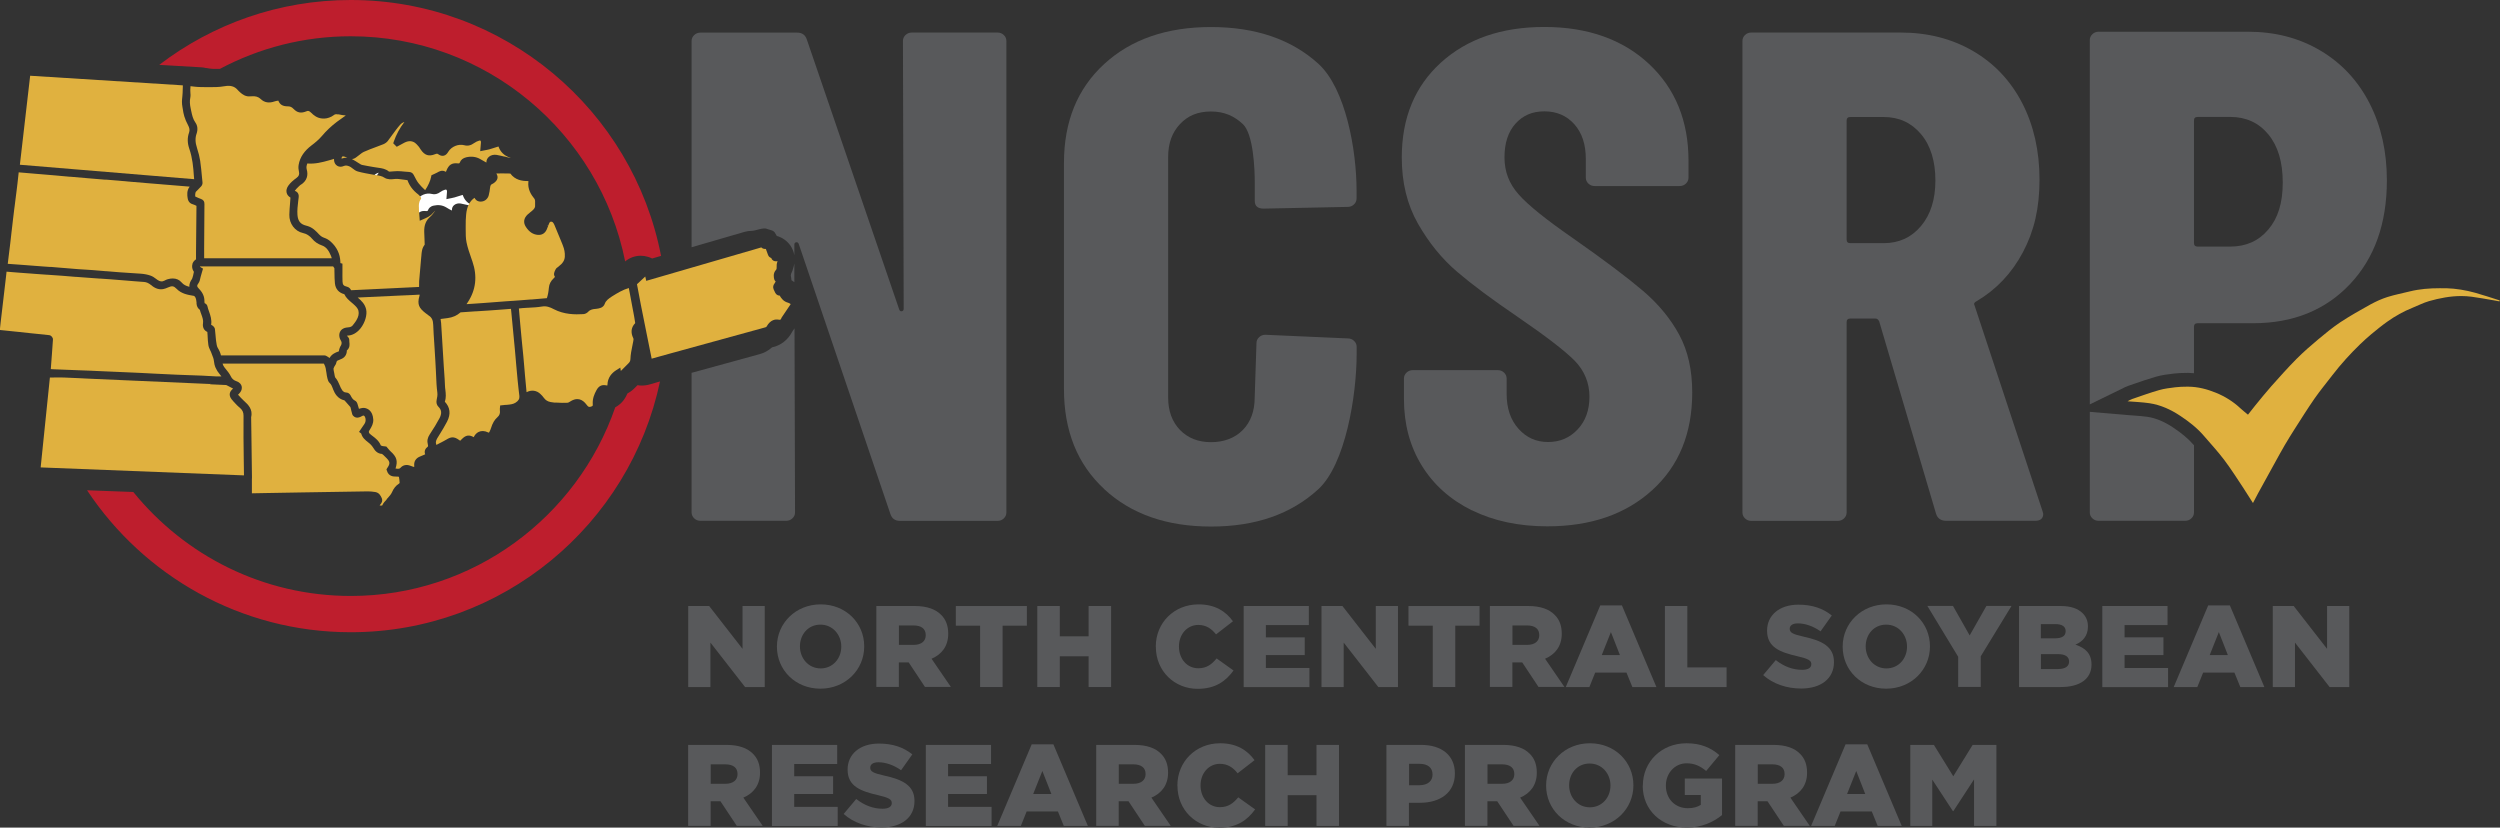 <svg xmlns:xlink="http://www.w3.org/1999/xlink" xmlns="http://www.w3.org/2000/svg" id="Layer_1" viewBox="0 0 335.68 111.12" width="335.68" height="111.12"><rect x="0" y="0" width="335.68" height="111.12" fill="#333333" stroke="none"/><defs><style>.cls-1{fill:#58595b;}.cls-1,.cls-2,.cls-3,.cls-4{stroke-width:0px;}.cls-2{fill:#e0b13f;}.cls-3{fill:#be1e2d;}.cls-4{fill:#fff;}</style></defs><path class="cls-1" d="m148.27,65.67c-3.61-3.34-5.41-7.82-5.41-13.44v-30.34c0-5.56,1.8-9.99,5.41-13.3,3.6-3.31,8.39-4.96,14.34-4.96s10.83,1.65,14.44,4.96c3.61,3.31,5.1,11.47,5.1,17.03v1.03c0,.31-.12.58-.35.8s-.51.33-.84.33l-11.29.23c-.79,0-1.19-.34-1.19-1.03v-2.43c0-1.81-.17-6.54-1.6-7.89-1.13-1.06-2.48-1.69-4.27-1.69s-3.11.56-4.17,1.69c-1.06,1.12-1.59,2.59-1.59,4.4v32.31c0,1.81.53,3.26,1.59,4.36,1.06,1.09,2.45,1.64,4.17,1.64s3.21-.55,4.27-1.64c1.06-1.09,1.59-2.54,1.59-4.36l.24-7.29c0-.31.11-.58.35-.8.23-.22.51-.33.84-.33l11.07.49c.33,0,.61.11.84.33.23.22.35.48.35.8v.94c0,5.62-1.51,14.84-5.15,18.18-3.64,3.34-8.43,5.01-14.39,5.01s-10.73-1.67-14.34-5.01Z"></path><path class="cls-1" d="m197.64,68.53c-2.91-1.44-5.16-3.45-6.75-6.04-1.59-2.59-2.38-5.57-2.38-8.94v-2.72c0-.31.12-.58.35-.8s.51-.33.84-.33h11.41c.33,0,.61.11.84.33.23.22.35.48.35.8v2.06c0,1.94.53,3.5,1.59,4.68,1.06,1.19,2.38,1.78,3.97,1.78s2.91-.56,3.97-1.69c1.06-1.12,1.59-2.59,1.59-4.4s-.66-3.48-1.98-4.82c-1.32-1.34-3.9-3.32-7.74-5.95-3.31-2.25-5.99-4.24-8.04-5.99-2.05-1.75-3.8-3.9-5.26-6.46-1.46-2.56-2.18-5.52-2.18-8.9,0-5.31,1.75-9.55,5.26-12.74,3.51-3.18,8.14-4.78,13.89-4.78s10.5,1.65,14.04,4.96c3.54,3.31,5.31,7.65,5.31,13.02v2.25c0,.31-.12.58-.35.8-.23.22-.51.33-.84.33h-11.41c-.33,0-.61-.11-.84-.33-.23-.22-.35-.48-.35-.8v-2.53c0-1.93-.51-3.48-1.54-4.64-1.03-1.15-2.37-1.73-4.02-1.73s-2.88.55-3.87,1.64c-.99,1.09-1.49,2.61-1.49,4.54s.63,3.53,1.89,4.96c1.26,1.44,3.74,3.43,7.44,5.99,4.1,2.87,7.19,5.2,9.28,6.98,2.08,1.78,3.7,3.75,4.86,5.9,1.16,2.15,1.74,4.73,1.74,7.73,0,5.5-1.79,9.87-5.36,13.11-3.57,3.25-8.27,4.87-14.09,4.87-3.84,0-7.21-.72-10.12-2.15Z"></path><path class="cls-1" d="m259.96,68.99l-7.64-25.85c-.13-.25-.3-.37-.5-.37h-3.37c-.33,0-.5.16-.5.47v25.57c0,.31-.12.58-.35.8-.23.22-.51.33-.84.33h-11.61c-.33,0-.61-.11-.84-.33-.23-.22-.35-.48-.35-.8V5.5c0-.31.12-.58.35-.8.23-.22.51-.33.84-.33h20.05c3.64,0,6.88.83,9.72,2.48,2.84,1.65,5.04,3.98,6.6,6.98,1.55,3,2.33,6.43,2.33,10.3s-.74,6.93-2.23,9.74c-1.49,2.81-3.56,5-6.2,6.56-.13.06-.23.14-.3.23-.07.09-.07.2,0,.33l9.13,27.63.1.37c0,.62-.37.94-1.09.94h-11.91c-.73,0-1.19-.31-1.39-.94Zm-12.01-52.82v16.01c0,.31.16.47.5.47h4.47c2.05,0,3.72-.76,5.01-2.29,1.29-1.53,1.94-3.57,1.94-6.13s-.64-4.7-1.94-6.23c-1.29-1.53-2.96-2.29-5.01-2.29h-4.47c-.33,0-.5.16-.5.47Z"></path><path class="cls-3" d="m27.06,9.04c.21.01.41.05.61.1h.09c.16.04.29.06.42.07.16.02.34.03.46.04.29,0,.59,0,.88,0,5.25-2.79,11.23-4.38,17.57-4.38,18.2,0,33.42,13.01,36.85,30.23.59-.49,1.32-.76,2.09-.76.34,0,.67.05.99.15.19.06.37.13.54.22l1.2-.35C84.99,14.82,67.74,0,47.1,0,37.44,0,28.52,3.25,21.38,8.71l5.68.33Z"></path><path class="cls-3" d="m88.2,51.34c-.32.09-.61.17-.9.26-.37.11-.75.17-1.12.17-.19,0-.39-.02-.58-.05-.16.16-.31.31-.47.47-.34.33-.68.53-.89.65-.21.52-.58,1.14-1.26,1.62-.12.09-.24.16-.37.23-5.09,14.72-19.08,25.33-35.51,25.33-11.78,0-22.3-5.45-29.2-13.96l-6.21-.23c7.61,11.48,20.63,19.06,35.4,19.06,20.4,0,37.48-14.46,41.53-33.67l-.43.12Z"></path><path class="cls-4" d="m62.12,26.17c-.18.05-.35.11-.52.16-.2.06-.39.12-.58.18-.14.04-.29.07-.44.1-.07.01-.14.02-.21.04l-.43.09.08-1.01c0-.11-.02-.2-.07-.24-.05-.05-.14-.03-.19-.02-.22.06-.44.17-.62.3-.39.29-.77.38-1.17.27-.72-.19-1.59.16-1.97.81-.11.18-.26.4-.52.46-.26.06-.48-.07-.65-.18-.1-.07-.18-.09-.39-.01-.77.3-1.23.15-1.7-.54-.03-.05-.06-.1-.09-.15-.04-.06-.07-.13-.11-.17l-.11-.13c-.13-.15-.26-.3-.4-.39-.44-.28-.89-.25-1.47.09-.12.07-.24.13-.36.19l-.37.2-.38-.39.07-.2c.31-.87.76-1.69,1.34-2.44-.25.06-.47.18-.64.37-.35.38-.66.82-.97,1.24-.18.25-.36.49-.54.73-.12.15-.3.29-.51.37-.28.11-.56.22-.85.32-.52.19-1.03.38-1.51.6-.2.09-.4.25-.6.41-.13.11-.25.2-.38.29-.14.1-.36.2-.58.15-.16-.04-.31-.09-.46-.14-.11-.04-.23-.08-.35-.11-.09-.02-.21-.04-.29.02-.06.05-.09.16-.08.3,0,0,0,.01,0,.02.01,0,.03,0,.05-.01l.07-.02c.26-.07.59-.16.88-.07.28.08.51.23.74.38.09.06.18.11.27.17.06.04.13.08.19.12.11.07.21.14.3.16.46.1.94.18,1.41.26l.58.09c.44.07.9.13,1.29.47,0,0,.03,0,.14,0,.01,0,.03,0,.04,0,.12,0,.23-.01.35-.02.15-.02.31-.03.46-.03h.07c.26,0,.52.03.78.05.21.02.4.03.59.04.26.01.43.12.55.37l.02.04c.18.35.37.72.6,1.02.21.27.47.52.72.76l.06.06c.29-.43.63-1.02.75-1.66l.03-.17.35-.16c.14-.06.25-.11.35-.17.22-.13.53-.3.89-.13l.15.07c.03-.07.06-.14.09-.22.27-.67.63-.89,1.33-.82.2.02.23-.02.28-.14.08-.21.28-.49.75-.59.62-.14,1.19-.06,1.69.24.26.16.51.31.76.42,0-.03,0-.05,0-.08,0-.26.1-.49.3-.65.23-.19.55-.27.89-.21h0c.33.06.65.13.96.21h.04c.2.06.4.11.6.15.1.02.18.03.26.04-.07-.07-.14-.12-.19-.14-.7-.24-1.15-.68-1.39-1.36Z"></path><polygon class="cls-4" points="62.76 27.67 62.76 27.67 62.76 27.67 62.76 27.67"></polygon><polygon class="cls-2" points="63.43 24.61 63.43 24.61 63.43 24.61 63.43 24.61"></polygon><path class="cls-2" d="m28.2,51.56l-11.83-.52c-1.51-.07-3.03-.13-4.54-.2-.39-.02-.78-.04-1.17-.06-.7-.04-1.39-.07-2.08-.09-.52-.02-1.06-.01-1.53,0h-.35s-1.24,12.07-1.24,12.07l27.3,1.07c0-.68-.02-1.37-.03-2.05-.03-1.96-.05-3.97-.03-5.95,0-.46-.13-.76-.51-1.09-.04-.03-.08-.07-.12-.1-.09-.07-.18-.15-.26-.24l-.15-.16c-.2-.21-.4-.42-.58-.65-.37-.51-.31-.97.2-1.4,0,0,.02-.02.02-.02-.01,0-.03-.01-.05-.02-.15-.07-.3-.15-.44-.23-.08-.04-.17-.09-.25-.13-.03-.02-.06-.03-.1-.05-.02-.01-.06-.03-.08-.04-.69-.04-1.43-.07-2.14-.1l-.03-.1h-.02s0,.1,0,.1Z"></path><path class="cls-2" d="m45.41,15.37c-.3-.07-.43-.03-.57.07l-.04.03c-.1.07-.18.13-.28.18-.43.22-.85.31-1.29.26-.67-.07-1.1-.42-1.47-.79-.26-.27-.44-.25-.57-.19-.78.32-1.26.23-1.81-.34-.21-.22-.43-.31-.73-.31h0c-.69,0-1.07-.23-1.28-.77-.18.03-.34.05-.48.1-.75.27-1.38.17-1.87-.3-.33-.32-.72-.43-1.25-.38-.04,0-.08,0-.13,0-.62.09-1.08-.24-1.41-.54-.13-.11-.24-.23-.35-.35-.4-.45-.94-.6-1.69-.47-.47.08-.83.11-1.17.12-.69.02-1.38.01-2.04,0-.34,0-.63-.03-.91-.06-.16-.02-.32-.04-.49-.06-.02.18-.03.34-.03.5,0,.1,0,.2.01.3.02.26.04.5-.01.75-.09.44-.07.89.06,1.48l.06.28c.12.58.24,1.12.57,1.58.29.4.34.94.16,1.47-.21.59-.19,1.2.05,1.93.22.67.35,1.23.43,1.75.11.73.17,1.47.24,2.18l.07.7c.02.18-.05.39-.18.53-.16.18-.33.35-.5.52l-.21.21c-.07.07-.12.46-.08.64.07.03.13.05.18.08.18.08.37.17.55.23.34.11.51.34.5.69-.02,2.02-.03,4.05-.04,6.07v.44c0,.26,0,.52,0,.78h17.13c-.03-.13-.06-.25-.11-.35-.3-.75-.68-1.19-1.19-1.37-.56-.2-.98-.48-1.32-.89-.35-.42-.76-.68-1.23-.78-1.09-.23-1.87-1.26-1.84-2.46.01-.5.05-1,.09-1.48.02-.27.04-.54.06-.82-.28-.17-.46-.39-.52-.67-.07-.31.02-.65.26-.97.25-.34.58-.65,1.08-1.01.32-.23.4-.46.32-.83-.05-.23-.11-.57-.04-.93.18-1.02.74-1.85,1.74-2.61.43-.32.97-.76,1.4-1.27.58-.69,1.23-1.3,1.99-1.88.4-.3.8-.58,1.2-.86-.34-.03-.69-.07-1.02-.16Z"></path><path class="cls-2" d="m10.16,49.7l1.88.07c.36.01.73.03,1.09.05l5.03.22c.29.01.57.02.86.04l1.74.09c.98.05,1.95.1,2.93.14.62.03,1.23.05,1.85.07h.06c.53.02,1.07.04,1.6.06.29.01.58.03.87.05h.04c.3.02.6.04.9.05.24,0,.47.01.72,0-.07-.09-.14-.19-.22-.28-.48-.56-.73-1.13-.79-1.8-.02-.26-.13-.54-.24-.81-.04-.1-.08-.2-.11-.29-.03-.1-.08-.2-.13-.29-.11-.24-.22-.47-.26-.73-.06-.39-.08-.78-.1-1.16v-.05c-.01-.19-.02-.37-.04-.56-.45-.19-.67-.64-.58-1.18.06-.39-.07-.74-.22-1.16-.07-.19-.15-.4-.21-.63-.26-.19-.41-.46-.44-.82v-.15c-.04-.36-.07-.65-.27-.85-.02-.02-.08-.05-.11-.06h-.04c-.79-.14-1.61-.27-2.27-.95-.37-.38-.61-.41-1.12-.18-.26.12-.47.19-.68.23-.76.14-1.33-.31-1.63-.55-.33-.27-.62-.39-.94-.41-.4-.02-.81-.05-1.2-.09l-1.47-.12c-.63-.05-1.26-.1-1.89-.15-.43-.03-.87-.06-1.3-.09h-.1c-.46-.04-.92-.07-1.37-.1-.58-.04-1.15-.09-1.73-.13h-.09c-.61-.06-1.22-.1-1.83-.15-.66-.05-1.33-.09-1.99-.14h-.06c-.53-.04-1.04-.07-1.54-.11l-.65-.05c-1.06-.08-2.15-.15-3.23-.25-.02.27-.06.55-.09.82l-.71,6.06c-.03.25-.06.49-.08.75L0,44.31l2.62.27c.52.06,1.05.11,1.57.17l.8.08c.54.05,1.07.11,1.61.17.28.03.53.33.51.6-.04.61-.09,1.22-.13,1.84l-.16,2.12c.1.01.2.02.29.02,1.02.04,2.04.08,3.06.12Z"></path><path class="cls-2" d="m25.83,35.45h0c.08-.26.25-.48.49-.63v-.94c.03-2.08.04-4.16.06-6.24-.16-.08-.32-.17-.46-.2-.63-.16-.7-.69-.73-.87-.05-.34-.14-.99.28-1.51-.81-.07-1.61-.13-2.42-.2-.41-.03-.83-.06-1.24-.1l-.21-.02c-.59-.04-1.16-.09-1.73-.14-.62-.05-1.24-.11-1.87-.16h-.11c-.65-.07-1.29-.13-1.94-.18-.58-.05-1.15-.09-1.73-.14h-.19c-.69-.07-1.36-.12-2.03-.17-.85-.07-1.7-.15-2.54-.22h-.11c-.67-.07-1.33-.13-1.98-.18-.67-.06-1.35-.11-2.02-.17l-.49-.04c-.78-.07-1.57-.13-2.35-.2-.1,1-.22,1.98-.33,2.85l-.03.22c-.06.46-.11.91-.17,1.36l-.07.52c-.06.44-.11.88-.16,1.33-.06.49-.12.98-.17,1.47l-.02.16c-.06.53-.12,1.06-.18,1.59-.09.73-.18,1.46-.27,2.2l-.07.59h.09c.57.04,1.13.08,1.68.12l3,.23c.29.02.57.04.86.06h.2c.27.03.54.05.81.07.41.03.82.07,1.24.1.53.04,1.05.09,1.58.13.32.02.63.04.95.06.35.02.69.04,1.04.07.56.04,1.12.09,1.68.14h.07c.62.06,1.23.11,1.84.15.4.03.8.05,1.2.08.54.03,1.11.07,1.66.11.5.04.92.13,1.28.26.29.1.53.28.76.45.05.04.11.08.16.12.35.24.63.27.94.1.16-.09.3-.15.44-.19.24-.07.47-.1.68-.1.48,0,.88.18,1.18.53.27.32.59.47,1.05.59-.04-.44.17-.8.34-1.04.04-.06.08-.19.11-.31.02-.06.03-.12.05-.17.01-.05.02-.1.03-.15.02-.12.04-.23.07-.32,0-.01,0-.02,0-.03-.23-.33-.29-.7-.19-1.04Z"></path><path class="cls-2" d="m24.52,12.47c.02-.3.02-.61.03-.91v-.1s-20.5-1.29-20.5-1.29l-1.38,11.95,23.4,1.94c-.02-.15-.03-.3-.04-.45-.07-1.12-.19-2.41-.6-3.6-.28-.8-.29-1.52-.04-2.22.11-.31.06-.62-.16-1.02-.2-.36-.36-.75-.49-1.17-.1-.33-.15-.66-.2-.98l-.04-.23c-.04-.25-.08-.49-.07-.75,0-.22.03-.44.05-.64.02-.17.03-.35.04-.52Z"></path><path class="cls-2" d="m104.9,42.73c.03-.07.07-.13.09-.15l1.18-1.75c-.12-.08-.24-.15-.34-.18-.61-.16-.92-.57-1.14-.96-.45,0-.62-.4-.68-.55l-.06-.13c-.09-.17-.27-.53.04-.94.06-.08.11-.18.16-.27-.08-.07-.16-.17-.19-.29-.05-.2-.21-.8.24-1.28.07-.08.09-.17.08-.35-.01-.21-.01-.51.13-.8-.1,0-.19,0-.29,0-.19,0-.48-.14-.54-.41-.01-.02-.1-.07-.13-.08l-.06-.03c-.18-.1-.25-.28-.28-.37-.1-.27-.19-.52-.28-.77-.17.02-.42,0-.61-.2l-15.45,4.49-.13-.58c-.37.34-.75.68-1.11,1.03,0,0,0,.01,0,.02.15.86.32,1.74.51,2.7.27,1.37.54,2.73.82,4.1l.64,3.18c.28-.08.57-.16.85-.24l1.62-.45c4.26-1.17,8.53-2.35,12.8-3.52.11-.03.13-.05.17-.12.53-.94,1.22-.98,1.59-.91.26.05.3,0,.38-.18Z"></path><path class="cls-2" d="m83.36,49.8s.02-.01.03-.02c.14-.13.28-.27.41-.41l.04-.04c.16-.16.32-.32.48-.48.22-.21.32-.35.33-.65.02-.61.14-1.2.26-1.78.04-.21.08-.41.12-.61.04-.2.05-.3,0-.4-.37-.76-.29-1.46.25-2.01,0-.02.01-.06,0-.09-.07-.49-.16-.98-.25-1.46l-.05-.25c-.12-.64-.24-1.29-.36-1.93l-.19-1c-.82.25-1.56.69-2.24,1.12-.48.31-.85.58-1,1.03-.08.24-.3.42-.49.5-.2.08-.43.13-.66.15-.42.03-.78.09-1.05.38-.17.19-.43.32-.67.33-1.12.07-2.59.05-3.95-.66-.54-.29-1.02-.46-1.6-.36-.6.1-1.21.13-1.8.16h-.06c-.25.02-.5.03-.75.05-.16.01-.33.03-.49.05l.18,2.05c.06.68.13,1.36.19,2.04l.09.92c.05.44.09.87.13,1.3.04.41.07.83.11,1.24l.12,1.42c.06.71.13,1.43.2,2.14,0,.04,0,.09.02.13.63-.34,1.36-.25,1.87.26.16.15.32.32.46.52.21.29.5.47.87.54l.12.02c.15.03.28.05.41.06h.29c.47.03.99.05,1.49.02.07,0,.22-.09.33-.16.05-.03.1-.06.15-.09.29-.16.55-.24.81-.24.38,0,.71.16,1.03.49.07.07.14.15.2.24.06.08.1.13.15.18.14.15.24.19.52.08.17-.07.2-.08.18-.33-.05-.73.22-1.35.5-1.86.29-.54.69-.75,1.23-.66.06.01.15.03.22.04.01-.08.03-.17.04-.22,0-.05,0-.08,0-.12.1-.73.48-1.29,1.17-1.73l.54-.34.07.46Z"></path><path class="cls-2" d="m74.96,35.8s.05-.03.07-.04c.54-.41.79-.82.81-1.31.03-.5-.06-.98-.26-1.48l-.1-.26c-.33-.81-.66-1.62-1-2.42-.07-.16-.14-.33-.24-.43-.05-.05-.15-.09-.22-.1-.08,0-.19.01-.28.22-.04.1-.08.2-.12.31h-.17s.15.05.15.05c-.07.18-.13.34-.2.5-.23.5-.65.74-1.17.7-.65-.05-1.17-.39-1.61-1.06-.39-.58-.3-1.19.23-1.68.12-.11.25-.22.38-.32.08-.06.14-.11.21-.17.33-.28.44-.48.41-.75-.01-.12-.01-.23,0-.35,0-.09,0-.17,0-.24-.03-.19-.07-.24-.07-.25-.48-.58-.95-1.32-.83-2.34,0-.03,0-.05,0-.07-.02,0-.06,0-.1,0-.74,0-1.67-.12-2.33-1.01,0,0-.02,0-.02,0-.55-.01-1.2-.02-1.85-.01.17.3.32.74-.2,1.18-.09.08-.21.17-.36.24-.16.06-.25.16-.29.51-.03.28-.08.65-.18,1.02-.14.51-.61.86-1.13.83-.21,0-.56-.09-.78-.51-.67.48-1.02,1.2-1.12,2.23-.05.53-.07,1.04-.06,1.54,0,.14,0,.28,0,.42v.07c0,.57,0,1.17.11,1.71.14.72.4,1.44.64,2.14l.15.43c.69,2,.47,3.84-.63,5.5l-.16.24.92-.06c.48-.03.96-.06,1.44-.1.48-.04.97-.07,1.45-.11.49-.04.96-.08,1.43-.11.3-.02.6-.04.9-.06h.05c.36-.03.72-.05,1.08-.08.46-.04.92-.07,1.38-.11h.12c.66-.06,1.32-.12,1.98-.17.02,0,.03,0,.04,0,.07-.22.13-.44.17-.66.04-.23.08-.49.1-.75.04-.49.26-.91.67-1.29.09-.09.14-.14.15-.16,0,0,0,0-.04-.06-.19-.29-.04-.66.14-.98.1-.17.25-.26.36-.32h.01Z"></path><path class="cls-2" d="m67.91,54.37h0l.22-.02c.4-.04.78-.08,1.09-.28.4-.25.55-.52.52-.88-.03-.28-.06-.57-.1-.85l-.02-.18c-.04-.35-.08-.69-.11-1.04-.07-.72-.13-1.44-.2-2.17l-.04-.48c-.04-.49-.09-.99-.13-1.48-.14-1.47-.28-2.93-.42-4.4l-.06-.64c-.02-.16-.03-.32-.05-.48,0,0,0,0,0,0l-1.15.09c-.61.05-1.2.09-1.79.13-.57.04-1.14.08-1.72.11h-.09c-.67.05-1.35.09-2.02.14,0,0-.02.01-.04.03-.47.41-1.02.65-1.7.74l-.94.12c.03.19.06.37.07.55.04.47.06.95.09,1.43l.05.81c.07,1.2.15,2.4.22,3.6l.06.85c.04.54.08,1.15.1,1.75,0,.17.03.35.05.52.06.52.12,1.04-.07,1.59,0,0,0,.01,0,.01.72.76.82,1.66.3,2.67-.3.57-.65,1.17-1.11,1.9l-.05.08c-.24.38-.42.66-.31,1.02.01.04.02.09.03.13.16-.09.33-.17.5-.26.28-.14.57-.29.84-.45.6-.37,1.01-.46,1.7.04l.06.04s.07.05.1.07c0,0,0,0,0,0,.07-.08.13-.13.19-.19l.06-.06c.51-.51.96-.58,1.57-.23.15-.33.38-.57.65-.7.37-.18.79-.17,1.26.05.09.04.11.05.13.04,0,0,.03-.02.09-.15.07-.15.15-.31.19-.46.2-.65.47-1.12.86-1.46.29-.25.39-.54.33-.95-.01-.09,0-.17,0-.23l.04-.4.47-.05c.09,0,.18-.02.27-.03Z"></path><path class="cls-2" d="m58.88,54.63c-.24-.24-.33-.56-.25-.93.07-.33.14-.66.09-1.01-.1-.74-.13-1.48-.16-2.2-.01-.28-.03-.56-.04-.83l-.06-1.11c-.02-.44-.05-.89-.08-1.33-.02-.38-.05-.75-.07-1.13-.06-.81-.11-1.64-.14-2.46-.02-.64-.19-1-.6-1.26-.12-.08-.23-.17-.33-.25l-.11-.08c-.83-.65-1.15-1.14-.81-2.3.02-.05.02-.11.02-.18-.24.02-.47.03-.7.04-.31.01-.6.02-.88.04-.31.01-.63.02-.94.04l-5.79.27c.48.41.96.85,1.13,1.58.17.72-.14,1.79-.75,2.56-.5.62-1.13.97-1.77.97-.02,0-.03,0-.04,0,0,.02.02.05.04.09h0s.03.02.04.04c.09.1.24.26.22.5,0,.06,0,.15.01.24.04.31.09.76-.34,1.13.01,0,0,.03,0,.09-.03.53-.33.92-.86,1.1-.03,0-.05.02-.08.04-.09.04-.16.07-.24.1-.12.04-.18.09-.23.3-.03.18-.12.31-.19.41-.03.05-.05.08-.07.11l-.03.07c-.04.08-.09.19-.09.23,0,.13.04.29.07.45l.02.09c.02.09.03.18.05.27.02.11.05.31.09.36.3.34.47.73.61,1.07.05.11.09.21.13.3.25.54.49.65.78.66.24,0,.45.2.54.38.16.31.31.57.59.7.21.1.29.29.35.47.07.21.13.42.19.64.02,0,.03-.01.05-.02l.05-.02c.18-.05.42-.12.67-.08.39.07,1.06.35,1.15,1.51.04.58-.22,1.01-.45,1.39-.04.06-.08.12-.11.18-.02.04-.04.1-.03.14,0,.17.16.29.4.47.47.35.95.71,1.2,1.33,0,0,.05.04.14.07.08.03.18.04.29.05.08,0,.13.01.17.02l.15.02.26.31c.1.12.19.23.28.31.85.76,1.02,1.3.69,2.33.36.05.52.07.67-.1.33-.37.8-.47,1.3-.28l.09.03c.14.05.28.11.41.14.01,0,.03,0,.04,0,0-.01,0-.02,0-.04v-.04s0-.06,0-.08c-.06-.58.22-1.03.8-1.25.18-.07.36-.15.54-.23l.13-.06c-.14-.34-.04-.71.27-.95.11-.08.15-.16.09-.36-.13-.48-.05-.91.25-1.36.56-.85.96-1.51,1.3-2.15.35-.65.31-1.14-.14-1.57Z"></path><path class="cls-2" d="m58.43,28.29c-.1.09-.2.2-.29.3-.36.44-.84.64-1.25.82l-.53.23-.04-.57c0-.09-.01-.17-.02-.26v-.04c-.03-.25-.05-.47-.05-.69v-.14c-.02-.35-.04-.79.24-1.18.07-.1.12-.17-.1-.41l-.03-.04c-.07-.08-.14-.16-.21-.21-.71-.54-1.18-1.17-1.44-1.91-.17-.02-.35-.04-.52-.07-.48-.07-.92-.14-1.36-.07-.23.03-.81.08-1.21-.19-.32-.22-.7-.28-1.1-.34-.11-.02-.21-.03-.31-.05l-.28-.05c-.62-.11-1.26-.22-1.87-.39-.3-.08-.53-.26-.73-.42-.17-.13-.31-.24-.46-.29-.28-.1-.48-.13-.71-.03-.31.14-.62.13-.87-.02-.26-.15-.42-.43-.44-.77,0-.06,0-.11,0-.17-.23.07-.46.13-.68.2-.91.26-1.88.51-2.91.42-.1.28-.15.52-.08.78.24.82,0,1.53-.68,2-.04.02-.07.05-.11.07-.05.03-.1.06-.12.09l-.18.17c-.21.2-.38.37-.51.56,0,0,0,0,0,0,.59.21.54.71.52.9-.02.16-.04.32-.06.48-.07.62-.15,1.25-.1,1.87.07.82.4,1.23,1.14,1.42l.18.05c.69.19,1.14.66,1.57,1.12l.04.04c.2.21.42.35.69.44.3.1.6.28.85.51.81.73,1.25,1.64,1.29,2.69v.05c0,.07,0,.11.01.14l.27.07v.33c0,.19,0,.38,0,.57v.08c0,.47-.01.95.01,1.42.02.46.15.59.64.71.24.06.43.27.51.46.65-.04,1.27-.06,1.9-.09l7.23-.35c0-.29,0-.54.01-.79.08-1.05.18-2.1.27-3.12l.03-.3c.04-.49.07-.99.44-1.46,0-.02,0-.05,0-.12,0-.29-.02-.57-.03-.86,0-.26-.02-.52-.03-.78-.02-.88.24-1.51.81-2,.21-.18.39-.43.57-.67l.13.09h0l-.13-.1.04-.05s.03-.05.05-.07Z"></path><path class="cls-2" d="m67.71,21.02h.06c.22.07.45.12.67.17.05.01.1.02.14.03-.03-.02-.07-.04-.09-.05-.78-.26-1.29-.75-1.56-1.5-.18.05-.36.11-.54.17-.22.07-.43.14-.64.2-.16.05-.31.07-.5.11l-.77.15.1-1.18c0-.11-.02-.2-.06-.23-.03-.03-.1-.03-.17-.01-.24.07-.48.18-.67.32-.45.33-.88.43-1.34.3-.79-.21-1.73.18-2.15.88-.13.22-.31.46-.61.53-.31.07-.56-.08-.75-.21-.1-.07-.17-.09-.39,0-.86.34-1.41.17-1.95-.62-.04-.06-.07-.11-.11-.17-.04-.07-.08-.14-.12-.18l-.12-.14c-.14-.16-.29-.33-.44-.43-.47-.3-.96-.27-1.59.1-.13.08-.26.14-.39.21l-.45.24-.47-.47.08-.24c.33-.94.8-1.82,1.42-2.62-.22.07-.41.19-.56.36-.38.42-.73.91-1.07,1.37-.21.29-.4.56-.6.82-.14.18-.35.33-.58.43-.32.13-.65.25-.97.37-.55.2-1.12.42-1.66.66-.22.1-.43.27-.66.45-.13.11-.27.22-.42.32-.19.13-.36.2-.54.19.18.09.35.2.52.3.11.07.21.13.3.19.07.04.14.08.21.13.12.08.23.15.32.17.51.11,1.05.2,1.57.29l.45.07c.07.01.14.02.21.03.48.07.97.14,1.41.51.02,0,.08,0,.2,0,.12,0,.24-.01.37-.03.18-.02.35-.03.53-.03h.07c.3,0,.59.03.87.06.23.02.44.04.65.05.31.02.51.15.65.43l.02.04c.2.39.4.8.67,1.12.24.29.52.57.8.83l.03.03c.43-.66.69-1.24.8-1.79l.04-.21.19-.09c.07-.04.15-.07.22-.1.17-.08.28-.13.39-.19.24-.14.61-.35,1.03-.14l.12.06c.03-.07.06-.13.08-.2.31-.76.73-1.03,1.52-.94.2.02.22-.01.27-.13.14-.36.43-.59.87-.69.7-.16,1.35-.07,1.91.27.28.16.53.31.78.44,0,0,0-.01,0-.02,0-.3.12-.57.35-.76.26-.22.64-.31,1.02-.25.36.06.71.15,1.05.23Z"></path><path class="cls-2" d="m45.85,21.3s0,0,0,0l.07-.02c.21-.06.45-.12.69-.12h.02s-.02,0-.03-.01c-.13-.05-.26-.09-.38-.13-.04-.01-.1-.02-.15-.02-.05,0-.1,0-.13.04-.05.04-.08.14-.08.26Z"></path><polygon class="cls-2" points="67.67 21.18 67.67 21.18 67.67 21.18 67.67 21.18"></polygon><path class="cls-2" d="m51.91,67.03h0c.06-.06.12-.12.18-.19.22-.24.42-.48.53-.72.24-.55.53-.91.95-1.18.04-.02.07-.06.09-.09,0-.26-.05-.54-.09-.8v-.02s-.04-.01-.06-.02c-.08-.02-.18-.02-.3-.02-.39,0-1.03-.01-1.26-.79l-.06-.19.11-.17c.4-.58.38-.84-.08-1.31l-.06-.06c-.12-.13-.26-.27-.4-.39-.11-.09-.15-.12-.17-.13-.64-.04-.96-.47-1.15-.79-.13-.22-.3-.42-.49-.59-.07-.06-.15-.12-.22-.18-.38-.3-.78-.61-.93-1.18l-.29-.22.43-.64c.09-.13.18-.26.27-.39.16-.23.21-.46.17-.73-.04-.24-.14-.39-.22-.42-.08-.04-.21.03-.28.07-.19.12-.41.19-.61.2-.24.02-.58-.18-.67-.45-.06-.2-.11-.4-.16-.6v-.05c-.04-.11-.06-.22-.09-.32l-.07-.08c-.25-.28-.46-.53-.68-.77-.02-.02-.03-.04-.05-.05-.91-.21-1.3-.92-1.51-1.45l-.05-.14c-.12-.3-.21-.55-.41-.73-.19-.17-.26-.4-.31-.6-.07-.27-.11-.54-.14-.78-.06-.44-.11-.81-.3-1.15-.01-.02-.04-.07-.05-.09,0,0-.01,0-.02,0-3.36,0-6.72,0-10.09,0h-3.49c.05.19.14.36.27.53.05.07.11.14.17.21.26.32.5.62.67.97.16.34.39.53.76.66.49.17.65.47.7.69.05.23.04.58-.35.98l-.03.03s-.07.08-.11.11c.28.32.51.55.72.75l.08.08c.52.47,1.22,1.11.96,2.18l.03,1.98c.03,2.05.05,4.09.08,6.12,0,.09,0,.17-.01.26,0,.08,0,.12,0,.17,0,.51,0,1.02,0,1.53v.17l2.12-.04c1.54-.03,3.09-.06,4.63-.08,2.93-.05,5.85-.1,8.78-.14h.06c.3,0,.6.03.99.09.52.09.72.52.84.78.2.43-.04.72-.15.86-.02.02-.04.04-.05.06-.02.03-.05.07-.07.11.12,0,.23,0,.34,0,.15-.34.39-.59.61-.81Z"></path><path class="cls-2" d="m47.5,43.51l.03-.04c.12-.17.23-.3.31-.44.3-.5.38-.9.29-1.3-.09-.37-.39-.64-.7-.92-.07-.06-.14-.12-.2-.17-.39-.33-.77-.65-1-1.14-.74-.19-1.18-.7-1.26-1.45-.05-.47-.05-.93-.06-1.38,0-.21,0-.42-.01-.63,0-.01,0-.02,0-.03-.05-.08-.1-.15-.17-.24h-8.93c-2.98,0-5.95,0-8.93,0-.01.02-.02.03-.02.04.02.02.06.05.14.1l.27.16-.16.54c-.05.18-.1.36-.15.53-.02.07-.03.13-.05.2-.05.24-.1.48-.26.7-.22.3-.23.42.09.75.51.52.74,1.08.72,1.71,0,.2.03.22.07.23.16.06.29.22.33.38.05.24.13.47.22.72.19.55.39,1.11.28,1.78,0,0,.01,0,.02.01.2.09.46.3.49.58.03.23.05.47.07.71.02.26.04.5.07.74l.03.21c.04.31.08.62.2.83.21.35.36.67.44,1.03,0,0,.01,0,.02,0,3.03,0,6.08,0,9.13,0h4.59c.06,0,.1,0,.13,0,.1,0,.19.02.27.07.15.08.3.17.44.28.28-.51.78-.74,1.21-.88.02,0,.03-.01.04-.02,0,0,0-.02.01-.06.04-.26.14-.53.29-.76.07-.12.1-.38.03-.5-.29-.45-.35-.93-.17-1.3.12-.25.41-.55,1.05-.59.34-.02.55-.12.69-.32.03-.05.07-.09.1-.14Z"></path><path class="cls-1" d="m92.41,81.37h2.81l4.48,5.75v-5.75h2.98v10.88h-2.64l-4.65-5.97v5.97h-2.98v-10.88Z"></path><path class="cls-1" d="m104.32,86.84v-.03c0-3.13,2.52-5.66,5.88-5.66s5.84,2.5,5.84,5.63v.03c0,3.12-2.52,5.66-5.88,5.66s-5.84-2.5-5.84-5.63Zm8.64,0v-.03c0-1.57-1.14-2.94-2.8-2.94s-2.75,1.34-2.75,2.91v.03c0,1.57,1.14,2.94,2.78,2.94s2.77-1.34,2.77-2.91Z"></path><path class="cls-1" d="m117.68,81.37h5.14c1.66,0,2.81.44,3.54,1.18.64.62.96,1.46.96,2.53v.03c0,1.66-.89,2.77-2.24,3.34l2.6,3.79h-3.48l-2.19-3.3h-1.32v3.3h-3.02v-10.88Zm5,5.22c1.03,0,1.62-.5,1.62-1.29v-.03c0-.86-.62-1.29-1.63-1.29h-1.97v2.61h1.99Z"></path><path class="cls-1" d="m131.6,84.01h-3.26v-2.64h9.54v2.64h-3.26v8.24h-3.02v-8.24Z"></path><path class="cls-1" d="m139.28,81.37h3.02v4.07h3.87v-4.07h3.02v10.88h-3.02v-4.13h-3.87v4.13h-3.02v-10.88Z"></path><path class="cls-1" d="m155.19,86.84v-.03c0-3.17,2.44-5.66,5.74-5.66,2.22,0,3.65.93,4.62,2.27l-2.27,1.76c-.62-.78-1.34-1.27-2.38-1.27-1.52,0-2.6,1.29-2.6,2.88v.03c0,1.63,1.07,2.91,2.6,2.91,1.13,0,1.8-.53,2.46-1.32l2.27,1.62c-1.03,1.41-2.41,2.46-4.82,2.46-3.11,0-5.61-2.38-5.61-5.63Z"></path><path class="cls-1" d="m166.99,81.37h8.75v2.56h-5.77v1.65h5.22v2.38h-5.22v1.73h5.85v2.57h-8.83v-10.88Z"></path><path class="cls-1" d="m177.44,81.37h2.81l4.48,5.75v-5.75h2.98v10.88h-2.64l-4.65-5.97v5.97h-2.98v-10.88Z"></path><path class="cls-1" d="m192.38,84.01h-3.26v-2.64h9.54v2.64h-3.26v8.24h-3.02v-8.24Z"></path><path class="cls-1" d="m200.06,81.37h5.14c1.66,0,2.81.44,3.54,1.18.64.62.96,1.46.96,2.53v.03c0,1.66-.89,2.77-2.24,3.34l2.6,3.79h-3.48l-2.19-3.3h-1.32v3.3h-3.02v-10.88Zm5,5.22c1.03,0,1.62-.5,1.62-1.29v-.03c0-.86-.62-1.29-1.63-1.29h-1.97v2.61h1.99Z"></path><path class="cls-1" d="m214.87,81.29h2.91l4.63,10.96h-3.23l-.79-1.94h-4.2l-.78,1.94h-3.17l4.63-10.96Zm2.64,6.67l-1.21-3.09-1.23,3.09h2.44Z"></path><path class="cls-1" d="m223.54,81.37h3.02v8.24h5.27v2.64h-8.28v-10.88Z"></path><path class="cls-1" d="m236.76,90.63l1.68-2c1.07.85,2.27,1.31,3.53,1.31.81,0,1.24-.28,1.24-.75v-.03c0-.45-.36-.7-1.84-1.04-2.31-.53-4.1-1.18-4.1-3.42v-.03c0-2.02,1.6-3.48,4.21-3.48,1.85,0,3.29.5,4.48,1.45l-1.51,2.13c-.99-.7-2.08-1.07-3.05-1.07-.73,0-1.09.31-1.09.7v.03c0,.5.37.72,1.88,1.06,2.5.54,4.06,1.35,4.06,3.39v.03c0,2.22-1.76,3.54-4.4,3.54-1.93,0-3.76-.61-5.1-1.8Z"></path><path class="cls-1" d="m247.42,86.84v-.03c0-3.13,2.52-5.66,5.88-5.66s5.84,2.5,5.84,5.63v.03c0,3.12-2.52,5.66-5.88,5.66s-5.84-2.5-5.84-5.63Zm8.64,0v-.03c0-1.57-1.13-2.94-2.8-2.94s-2.75,1.34-2.75,2.91v.03c0,1.57,1.13,2.94,2.78,2.94s2.77-1.34,2.77-2.91Z"></path><path class="cls-1" d="m262.92,88.17l-4.13-6.81h3.44l2.24,3.96,2.25-3.96h3.37l-4.13,6.76v4.12h-3.03v-4.07Z"></path><path class="cls-1" d="m271.1,81.37h5.58c1.37,0,2.33.34,2.97.98.44.44.7,1.01.7,1.76v.03c0,1.26-.72,2.01-1.68,2.42,1.32.44,2.16,1.18,2.16,2.66v.03c0,1.87-1.52,3-4.12,3h-5.61v-10.88Zm4.83,4.34c.92,0,1.43-.31,1.43-.95v-.03c0-.59-.47-.93-1.37-.93h-1.96v1.91h1.9Zm.44,4.12c.92,0,1.45-.36,1.45-.99v-.03c0-.59-.47-.98-1.48-.98h-2.3v2.01h2.33Z"></path><path class="cls-1" d="m282.29,81.37h8.75v2.56h-5.77v1.65h5.22v2.38h-5.22v1.73h5.84v2.57h-8.83v-10.88Z"></path><path class="cls-1" d="m296.5,81.29h2.91l4.63,10.96h-3.23l-.79-1.94h-4.2l-.78,1.94h-3.17l4.63-10.96Zm2.64,6.67l-1.21-3.09-1.23,3.09h2.44Z"></path><path class="cls-1" d="m305.17,81.37h2.81l4.48,5.75v-5.75h2.98v10.88h-2.64l-4.65-5.97v5.97h-2.98v-10.88Z"></path><path class="cls-1" d="m92.41,100.02h5.14c1.66,0,2.81.44,3.54,1.18.64.62.96,1.46.96,2.53v.03c0,1.66-.89,2.77-2.24,3.34l2.6,3.79h-3.48l-2.19-3.3h-1.32v3.3h-3.02v-10.88Zm5,5.22c1.03,0,1.62-.5,1.62-1.29v-.03c0-.86-.62-1.29-1.63-1.29h-1.97v2.61h1.99Z"></path><path class="cls-1" d="m103.66,100.02h8.75v2.56h-5.77v1.65h5.22v2.38h-5.22v1.73h5.84v2.57h-8.83v-10.88Z"></path><path class="cls-1" d="m113.29,109.28l1.68-2c1.07.85,2.27,1.31,3.53,1.31.81,0,1.24-.28,1.24-.75v-.03c0-.45-.36-.7-1.83-1.04-2.32-.53-4.1-1.18-4.1-3.42v-.03c0-2.02,1.6-3.48,4.21-3.48,1.85,0,3.3.5,4.48,1.45l-1.51,2.13c-.99-.7-2.08-1.07-3.05-1.07-.73,0-1.09.31-1.09.7v.03c0,.5.37.72,1.88,1.06,2.5.54,4.06,1.35,4.06,3.39v.03c0,2.22-1.76,3.54-4.4,3.54-1.93,0-3.76-.61-5.1-1.8Z"></path><path class="cls-1" d="m124.32,100.02h8.75v2.56h-5.77v1.65h5.22v2.38h-5.22v1.73h5.84v2.57h-8.83v-10.88Z"></path><path class="cls-1" d="m138.53,99.94h2.91l4.63,10.96h-3.23l-.79-1.94h-4.2l-.78,1.94h-3.17l4.63-10.96Zm2.64,6.67l-1.21-3.09-1.23,3.09h2.44Z"></path><path class="cls-1" d="m147.2,100.02h5.14c1.66,0,2.81.44,3.54,1.18.64.62.96,1.46.96,2.53v.03c0,1.66-.89,2.77-2.24,3.34l2.6,3.79h-3.48l-2.19-3.3h-1.32v3.3h-3.02v-10.88Zm5,5.22c1.03,0,1.62-.5,1.62-1.29v-.03c0-.86-.62-1.29-1.63-1.29h-1.97v2.61h1.99Z"></path><path class="cls-1" d="m158.09,105.49v-.03c0-3.17,2.44-5.66,5.74-5.66,2.22,0,3.65.93,4.62,2.27l-2.27,1.76c-.62-.78-1.34-1.27-2.38-1.27-1.52,0-2.6,1.29-2.6,2.88v.03c0,1.63,1.07,2.91,2.6,2.91,1.13,0,1.8-.53,2.46-1.32l2.27,1.62c-1.03,1.41-2.41,2.46-4.82,2.46-3.11,0-5.61-2.38-5.61-5.63Z"></path><path class="cls-1" d="m169.88,100.02h3.02v4.07h3.87v-4.07h3.02v10.88h-3.02v-4.13h-3.87v4.13h-3.02v-10.88Z"></path><path class="cls-1" d="m186.17,100.02h4.66c2.75,0,4.52,1.41,4.52,3.82v.03c0,2.56-1.97,3.92-4.68,3.92h-1.49v3.11h-3.02v-10.88Zm4.45,5.41c1.07,0,1.73-.56,1.73-1.41v-.03c0-.93-.65-1.43-1.74-1.43h-1.41v2.88h1.43Z"></path><path class="cls-1" d="m196.71,100.02h5.14c1.66,0,2.81.44,3.54,1.18.64.62.96,1.46.96,2.53v.03c0,1.66-.89,2.77-2.24,3.34l2.6,3.79h-3.48l-2.19-3.3h-1.32v3.3h-3.02v-10.88Zm5,5.22c1.03,0,1.62-.5,1.62-1.29v-.03c0-.86-.62-1.29-1.63-1.29h-1.97v2.61h1.99Z"></path><path class="cls-1" d="m207.6,105.49v-.03c0-3.13,2.52-5.66,5.88-5.66s5.84,2.5,5.84,5.63v.03c0,3.12-2.52,5.66-5.88,5.66s-5.84-2.5-5.84-5.63Zm8.64,0v-.03c0-1.57-1.13-2.94-2.8-2.94s-2.75,1.34-2.75,2.91v.03c0,1.57,1.13,2.94,2.78,2.94s2.77-1.34,2.77-2.91Z"></path><path class="cls-1" d="m220.59,105.49v-.03c0-3.17,2.49-5.66,5.86-5.66,1.91,0,3.26.59,4.41,1.59l-1.77,2.13c-.78-.65-1.55-1.03-2.63-1.03-1.57,0-2.78,1.32-2.78,2.98v.03c0,1.76,1.23,3.02,2.95,3.02.73,0,1.29-.16,1.74-.45v-1.32h-2.15v-2.21h5v4.9c-1.15.95-2.75,1.68-4.73,1.68-3.39,0-5.92-2.33-5.92-5.63Z"></path><path class="cls-1" d="m233,100.02h5.14c1.66,0,2.81.44,3.54,1.18.64.62.96,1.46.96,2.53v.03c0,1.66-.89,2.77-2.24,3.34l2.6,3.79h-3.48l-2.19-3.3h-1.32v3.3h-3.02v-10.88Zm5,5.22c1.03,0,1.62-.5,1.62-1.29v-.03c0-.86-.62-1.29-1.63-1.29h-1.97v2.61h1.99Z"></path><path class="cls-1" d="m247.81,99.94h2.91l4.63,10.96h-3.23l-.79-1.94h-4.2l-.78,1.94h-3.17l4.63-10.96Zm2.64,6.67l-1.21-3.09-1.23,3.09h2.44Z"></path><path class="cls-1" d="m256.48,100.02h3.19l2.6,4.21,2.6-4.21h3.19v10.88h-3v-6.25l-2.78,4.26h-.06l-2.77-4.23v6.22h-2.95v-10.88Z"></path><path class="cls-2" d="m328.48,38.71c-.29,0-.58-.01-.88-.01-1.36,0-2.71.1-4.04.43-1,.25-2.01.44-2.99.75-.79.25-1.55.6-2.27.99-1.37.75-2.73,1.53-4.03,2.38-1.05.7-2.02,1.5-2.99,2.31-1.01.84-2,1.71-2.92,2.63-1.17,1.18-2.27,2.42-3.37,3.65-.75.85-1.46,1.73-2.18,2.61-.33.41-.65.82-.97,1.23-.37-.31-.71-.57-1.02-.86-.95-.89-2.05-1.58-3.27-2.08-1.18-.48-2.41-.81-3.72-.82-.07,0-.14,0-.2,0-.52,0-1.04.02-1.55.08-.73.09-1.47.18-2.17.38-1.22.35-2.41.78-3.6,1.19-.24.08-.46.22-.64.31.98.08,1.97.12,2.94.26,1.53.23,2.9.87,4.16,1.71,1.16.77,2.25,1.62,3.15,2.67.93,1.08,1.9,2.13,2.75,3.26.9,1.19,1.69,2.45,2.51,3.68.44.67.86,1.35,1.33,2.08.26-.48.47-.91.7-1.33.72-1.32,1.45-2.64,2.18-3.96.45-.82.9-1.64,1.37-2.45.43-.74.89-1.47,1.35-2.2.88-1.37,1.74-2.75,2.67-4.09.76-1.09,1.61-2.11,2.42-3.17,1.12-1.45,2.35-2.81,3.68-4.1.49-.47.99-.93,1.52-1.37.7-.58,1.41-1.16,2.16-1.69,1.04-.74,2.16-1.37,3.36-1.85.75-.3,1.47-.68,2.24-.9,1.41-.4,2.85-.68,4.31-.68.46,0,.93.03,1.4.09.99.13,1.96.32,2.94.48.15.02.29.06.43.08.12.02.25.04.37.07.01-.04.02-.09.04-.13-1.1-.35-2.19-.72-3.3-1.03-1.27-.35-2.57-.57-3.89-.61Z"></path><path class="cls-1" d="m106.37,44.55c-.59,1.11-1.55,1.85-2.71,2.09-.47.43-1.05.75-1.69.92-3.04.83-6.08,1.67-9.11,2.5v18.74c0,.31.12.58.35.8.23.22.51.33.84.33h11.51c.33,0,.61-.11.84-.33.23-.22.35-.48.35-.8l-.07-24.71-.31.45Z"></path><path class="cls-1" d="m134.78,4.7c-.23-.22-.51-.33-.84-.33h-11.51c-.33,0-.61.11-.84.33-.23.22-.35.48-.35.8l.1,35.96c0,.19-.08.3-.25.33-.17.03-.28-.05-.35-.23l-12.4-36.24c-.2-.62-.63-.94-1.29-.94h-13c-.33,0-.61.11-.84.33-.23.22-.35.48-.35.8v27.69l7.09-2.06c.31-.09.62-.14.95-.14.57,0,1.63-.52,2.12-.25.83.26.88.16,1.28.93.73.2,1.37.65,1.82,1.28.28.4.46.86.54,1.33v-1.43c0-.19.08-.3.24-.33.16-.03.28.05.35.23l12.3,36.24c.2.62.63.94,1.29.94h13.1c.33,0,.61-.11.84-.33.23-.22.35-.48.35-.8V5.5c0-.31-.12-.58-.35-.8Z"></path><path class="cls-1" d="m106.5,36.03c-.04.16-.13.43-.28.74-.01.09-.02.18-.04.26.05.2.08.39.09.59.11.07.21.14.29.2l.02.02.08.05v-2.52c-.04.2-.07.4-.14.59l-.02.06Z"></path><path class="cls-1" d="m284.88,52.22l.11-.06c.18-.1.43-.23.74-.34l.75-.26c.95-.33,1.94-.67,2.94-.96.85-.25,1.71-.35,2.46-.44.52-.06,1.06-.09,1.77-.09h.22c.24,0,.48.03.72.04v-6.24c0-.31.16-.47.5-.47h7.44c5.36,0,9.69-1.75,13-5.24,3.31-3.5,4.96-8.15,4.96-13.95,0-3.87-.78-7.32-2.33-10.35-1.56-3.03-3.76-5.39-6.6-7.07-2.84-1.69-6.09-2.53-9.72-2.53h-20.05c-.33,0-.61.11-.84.33-.23.22-.35.48-.35.8v48.91l4.28-2.09Zm9.71-36.05c0-.31.16-.47.5-.47h4.37c2.12,0,3.82.78,5.11,2.34,1.29,1.56,1.94,3.71,1.94,6.46s-.64,4.79-1.94,6.32c-1.29,1.53-2.99,2.29-5.11,2.29h-4.37c-.33,0-.5-.16-.5-.47v-16.48Z"></path><path class="cls-1" d="m294.53,59.72c-.68-.79-1.56-1.53-2.76-2.33-1.19-.79-2.31-1.25-3.41-1.42-.6-.09-1.22-.13-1.88-.18-.31-.02-.63-.04-.94-.07l-4.94-.42v13.5c0,.31.11.58.35.8.23.22.51.33.84.33h11.61c.33,0,.61-.11.84-.33.23-.22.35-.48.35-.8v-9.02s-.04-.04-.05-.06Z"></path></svg>